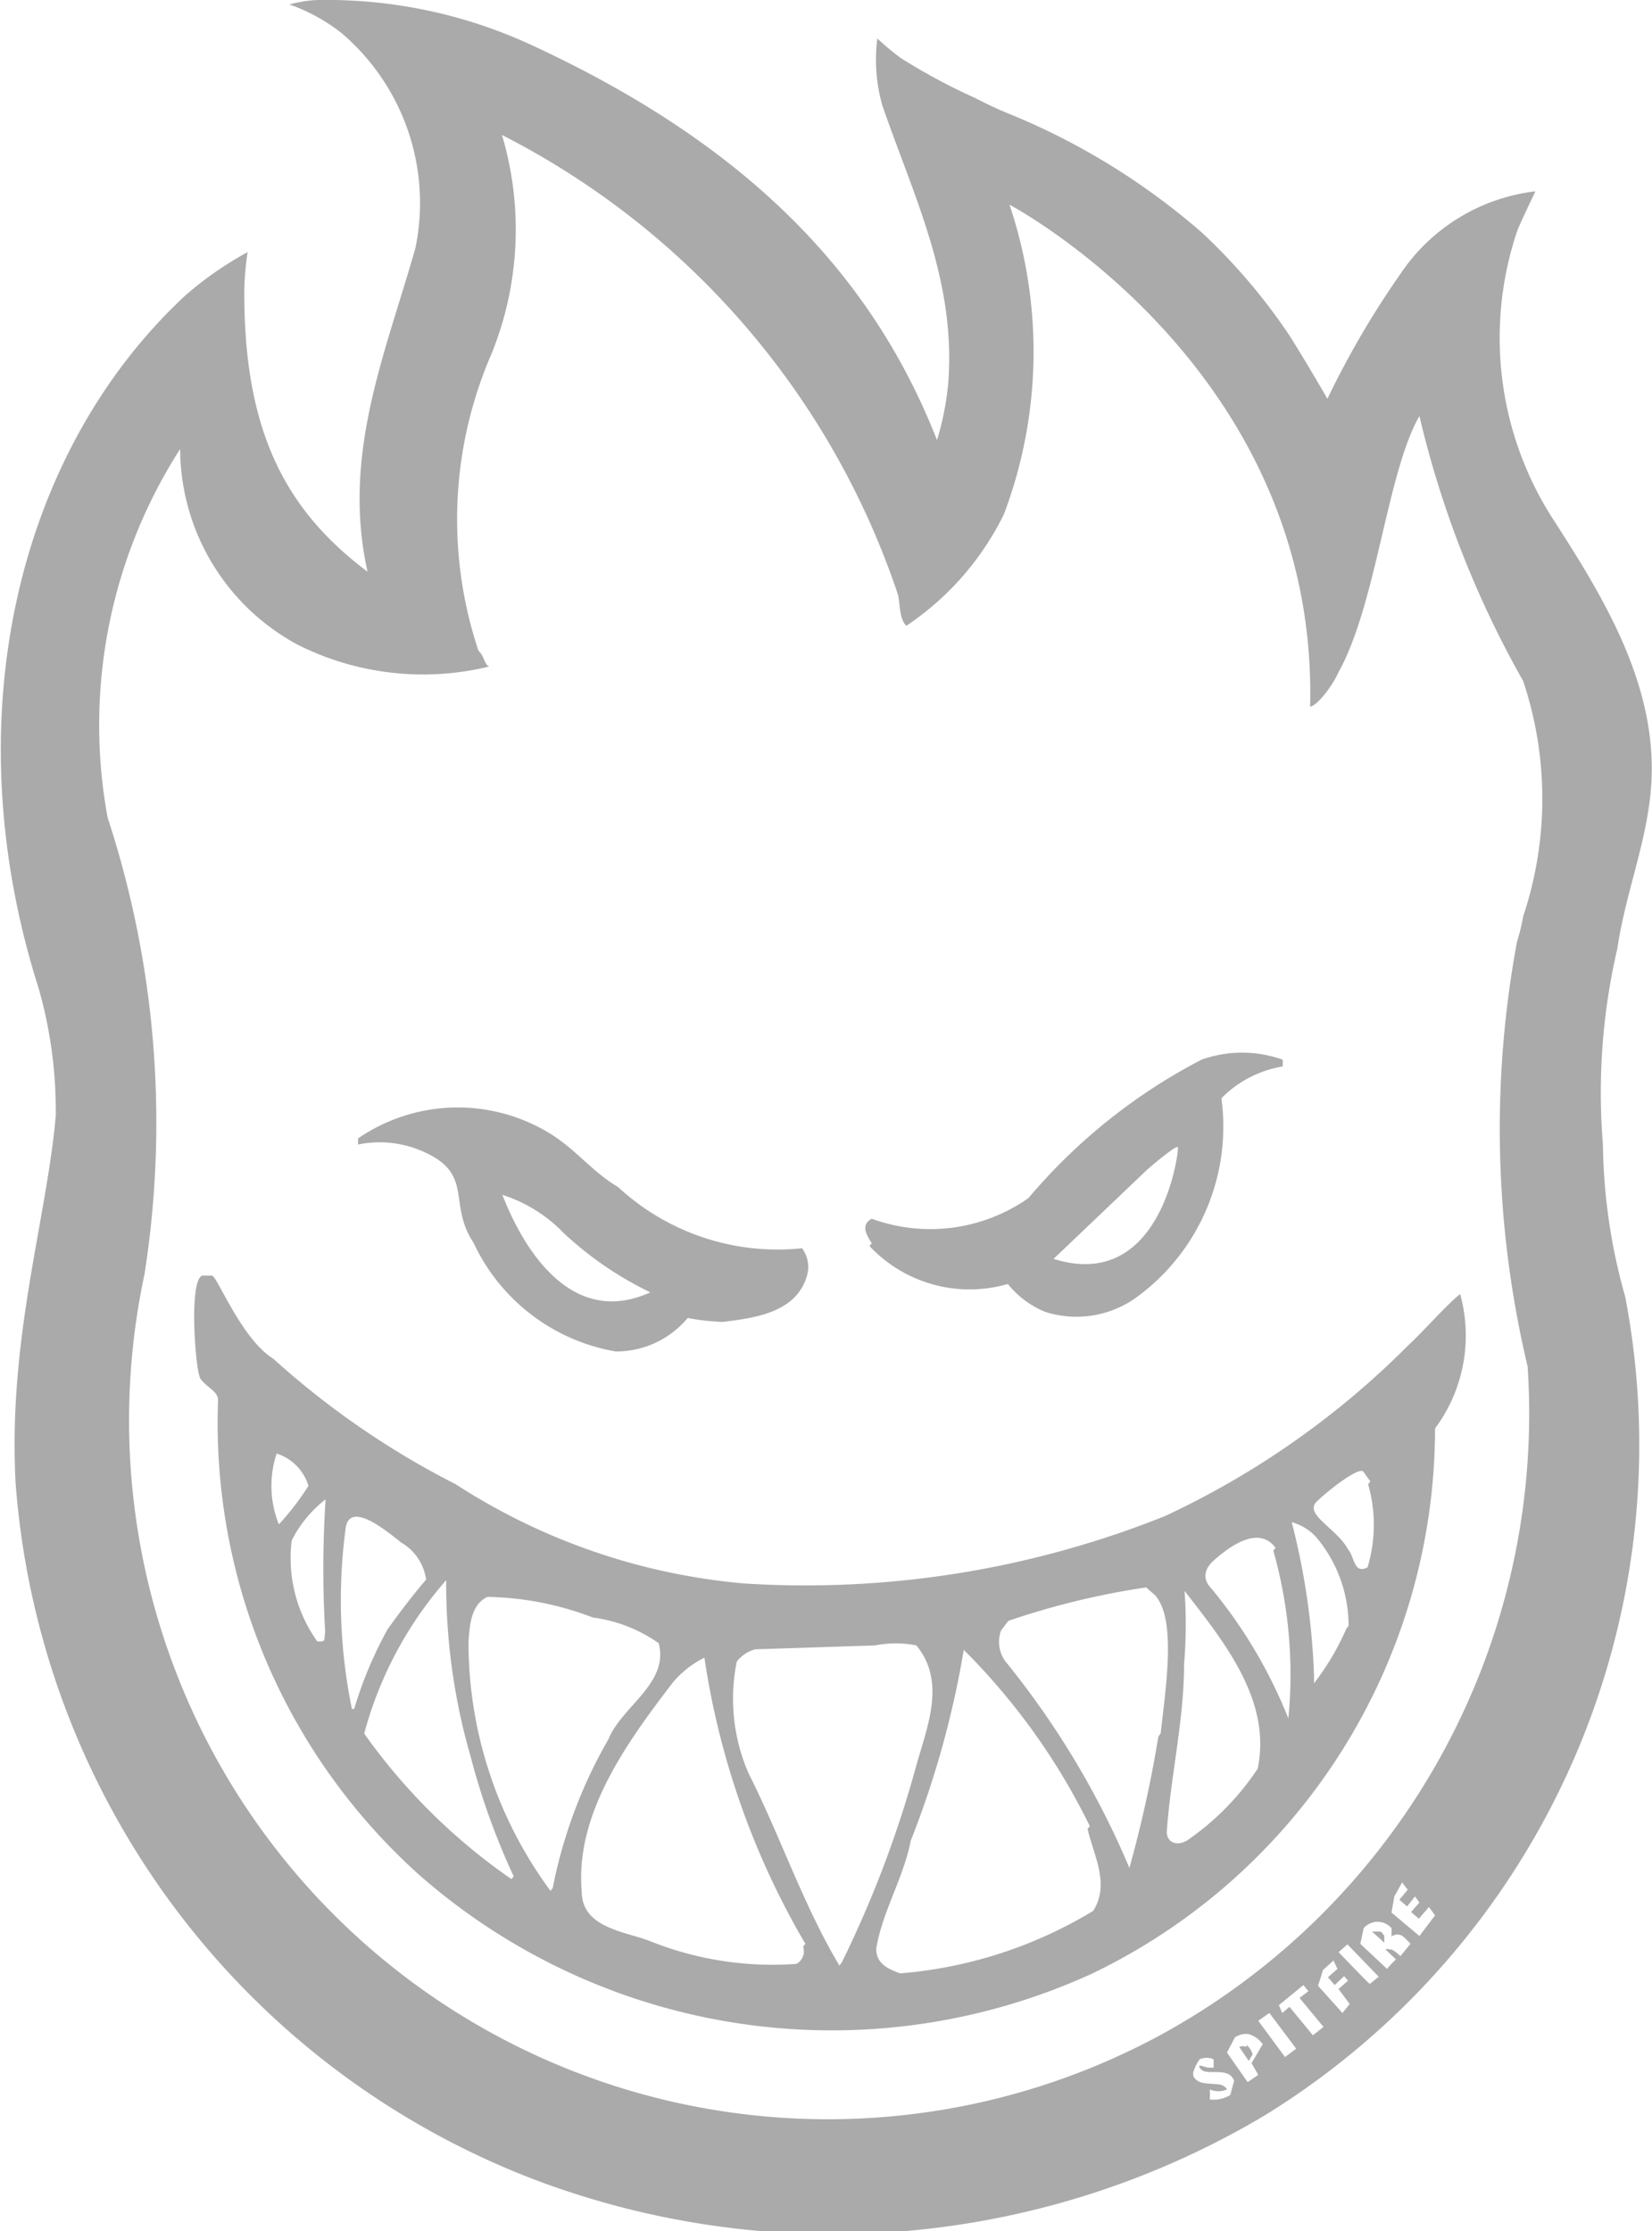 <svg viewBox="0 0 29.62 40" xmlns="http://www.w3.org/2000/svg"><path d="M24.82 34.7v.13l-.22-.2h.13c.06 0 .05.04.09.07zm-2.47 2a.15.15 0 0 0-.13 0l.17.25.07-.12a.39.39 0 0 0-.11-.17zM29 17a11.42 11.42 0 0 0-.26 3.52 10.42 10.42 0 0 0 .4 2.73 14.12 14.12 0 0 1-6.47 14.68 15.13 15.13 0 0 1-13 1.18A14.53 14.53 0 0 1 .28 26.59C.14 24 .84 21.85 1 20a8 8 0 0 0-.31-2.29C-.84 12.89.31 8.1 3.32 5.3a6.23 6.23 0 0 1 1.12-.78 5 5 0 0 0-.06.73c0 2.43.7 3.87 2.21 5-.47-2.11.33-3.93.86-5.81A4 4 0 0 0 6.12.59a3.28 3.28 0 0 0-.93-.51S5.46 0 5.74 0a8.74 8.74 0 0 1 3.73.78c3.88 1.78 6.15 4.1 7.33 7.11a5.11 5.11 0 0 0 .2-1c.15-1.84-.61-3.35-1.18-5a3 3 0 0 1-.09-1.2 4.62 4.62 0 0 0 .42.35 10.86 10.86 0 0 0 1.34.72c.45.23.47.22.91.41a12.41 12.41 0 0 1 3.15 2A10.59 10.59 0 0 1 23.11 6c.18.28.53.87.69 1.15a15.91 15.91 0 0 1 1.31-2.24 3.39 3.39 0 0 1 2.42-1.48s-.23.48-.32.69a6 6 0 0 0 .67 5.24c.92 1.43 1.91 3.06 1.71 4.9-.1.94-.45 1.79-.59 2.74zm-6.87 20.31c-.06-.16-.21-.16-.35-.16s-.22 0-.27-.08.1 0 .16 0h.09v-.15a.31.31 0 0 0-.25 0 .72.72 0 0 0-.11.22.14.14 0 0 0 0 .09c.07.12.2.12.32.13s.22 0 .28.1a.38.38 0 0 1-.31 0 1.16 1.16 0 0 1 0 .18.57.57 0 0 0 .37-.08s.06-.24.07-.25zm.31-.32.2-.34a.46.46 0 0 0-.25-.18.34.34 0 0 0-.25.06l-.14.27.37.53.19-.13zm.8-.26-.48-.64-.2.14.48.65zm.49-.39-.43-.52.16-.12-.09-.11-.44.36.06.14.13-.11.42.51zm.47-.41-.2-.27.17-.15-.07-.08-.17.16-.12-.14.17-.15-.07-.15-.19.17s-.08.27-.09.28l.44.49s.12-.15.13-.16zm.52-.49-.56-.58L24 35s.54.56.56.57zm.57-.59a1.58 1.58 0 0 0-.13-.13.17.17 0 0 0-.21 0v-.15a.33.33 0 0 0-.5 0l-.06.28.48.45a1.29 1.29 0 0 1 .16-.17l-.19-.18a.13.13 0 0 1 .08 0c.06 0 .12.06.19.12zm.44-.51-.11-.15-.18.21-.14-.12.15-.17-.08-.11-.14.18-.14-.12.15-.18-.1-.13L25 34s-.05.28-.05.29l.5.42zm1.47-17.46a3.28 3.28 0 0 0 .11-.45 6.65 6.65 0 0 0 0-4.22 18 18 0 0 1-1.86-4.75c-.58 1-.77 3.37-1.45 4.59-.11.25-.38.6-.51.62.15-6.08-5.39-9-5.39-9a8.26 8.26 0 0 1-.1 5.55 5.12 5.12 0 0 1-1.75 2c-.13-.13-.11-.4-.15-.56A14.37 14.37 0 0 0 9 2.42a5.93 5.93 0 0 1-.19 3.93 7.44 7.44 0 0 0-.23 5.32c.1.08.1.24.19.28a5 5 0 0 1-3.43-.39 4 4 0 0 1-2.11-3.51 9.16 9.16 0 0 0-1.3 6.61 17.54 17.54 0 0 1 .66 8.19A12.53 12.53 0 0 0 20.78 36.5a12.69 12.69 0 0 0 6.61-12 18.41 18.41 0 0 1-.19-7.62zm-1.47 8.73a10.85 10.85 0 0 1-6.14 9.77A11.21 11.21 0 0 1 7.5 33.6a10.89 10.89 0 0 1-3.59-8.5c0-.16-.23-.24-.32-.39s-.22-1.9.07-1.84h.14c.09 0 .53 1.14 1.1 1.49a15 15 0 0 0 3.27 2.25 11.31 11.31 0 0 0 5.18 1.78 17.33 17.33 0 0 0 7.54-1.21 15.21 15.21 0 0 0 4.35-3.05c.34-.32.66-.7.94-.93a2.79 2.79 0 0 1-.45 2.41zM5 27.33a4.71 4.71 0 0 0 .53-.69.87.87 0 0 0-.57-.58A1.85 1.85 0 0 0 5 27.33zm.88-.48a2.14 2.14 0 0 0-.65.77 2.57 2.57 0 0 0 .46 1.81c.15 0 .12 0 .14-.18a19.07 19.07 0 0 1 .01-2.4zm.47 3.79a7.21 7.21 0 0 1 .6-1.43c.23-.32.45-.61.69-.89a.91.91 0 0 0-.44-.66c-.21-.16-.91-.77-1-.28a9.69 9.69 0 0 0 .11 3.26zm2.86 3a12.65 12.65 0 0 1-.77-2.14A11.17 11.17 0 0 1 8 28.33a6.88 6.88 0 0 0-1.47 2.75 10.65 10.65 0 0 0 2.64 2.61zm.7.21a8.68 8.68 0 0 1 1-2.67c.24-.59 1.09-1 .9-1.72a2.65 2.65 0 0 0-1.18-.46 5.52 5.52 0 0 0-1.89-.37c-.3.14-.32.52-.34.81a7.5 7.5 0 0 0 1.47 4.46zm4.53 1a14.25 14.25 0 0 1-1.81-5.13 1.75 1.75 0 0 0-.57.45c-.82 1.07-1.75 2.35-1.63 3.74 0 .66.79.72 1.22.89a5.91 5.91 0 0 0 2.63.41.26.26 0 0 0 .12-.31zm.65.34a19.77 19.77 0 0 0 1.34-3.54c.19-.68.54-1.5 0-2.15a1.9 1.9 0 0 0-.74 0l-2.15.07a.63.63 0 0 0-.33.22 3.35 3.35 0 0 0 .21 2c.58 1.15.98 2.36 1.63 3.45zm4.45-2.45a11.72 11.72 0 0 0-2.26-3.16 16.85 16.85 0 0 1-.95 3.42c-.13.67-.51 1.27-.62 1.94 0 .28.24.37.43.44a7.9 7.9 0 0 0 3.46-1.12c.31-.48 0-1.02-.1-1.47zm1.27-1.66c.1-.89.28-2.05-.1-2.48l-.16-.14a13.93 13.93 0 0 0-2.47.6l-.13.17a.59.59 0 0 0 .08.56 15.28 15.28 0 0 1 2.22 3.7 22.15 22.15 0 0 0 .52-2.36zm.42-2.67a8.49 8.49 0 0 1 0 1.43c0 1-.24 2-.31 3 0 .18.16.27.36.16a4.73 4.73 0 0 0 1.27-1.29c.26-1.25-.64-2.32-1.36-3.25zm1.64-.66c-.31-.42-.85 0-1.1.22s-.15.41-.05.51a8.69 8.69 0 0 1 1.38 2.33 8.14 8.14 0 0 0-.27-3.01zm1.31 1.4a2.47 2.47 0 0 0-.58-1.59.93.93 0 0 0-.44-.27 12.68 12.68 0 0 1 .4 2.75v.14a4.66 4.66 0 0 0 .58-.98zm.39-2.59-.13-.18c-.09-.07-.59.31-.83.54s.37.49.56.86c.12.13.1.45.35.32a2.64 2.64 0 0 0 .01-1.49zm-8.94-4.27c-.1-.16-.2-.33 0-.44a3.06 3.06 0 0 0 2.81-.37 10.22 10.22 0 0 1 3.1-2.48A2.15 2.15 0 0 1 23 19v.12a2 2 0 0 0-1.1.57 3.79 3.79 0 0 1-1.51 3.56 1.84 1.84 0 0 1-1.65.27 1.67 1.67 0 0 1-.67-.5 2.46 2.46 0 0 1-2.48-.68zm3.26.28c1.94.61 2.25-1.94 2.23-2s-.54.39-.54.39zM6.42 20.52v-.11a3.16 3.16 0 0 1 3.37-.13c.51.29.81.72 1.29 1a4.21 4.21 0 0 0 3.3 1.1.56.56 0 0 1 .08.52c-.2.63-.92.73-1.5.8a4.19 4.19 0 0 1-.63-.07 1.67 1.67 0 0 1-1.29.6 3.46 3.46 0 0 1-2.55-1.95c-.46-.69 0-1.21-.85-1.61a1.92 1.92 0 0 0-1.22-.15zm2.58.89c.05.08.88 2.57 2.66 1.76a6.24 6.24 0 0 1-1.55-1.06A2.63 2.63 0 0 0 9 21.42z" fill="#aaa"/></svg>
